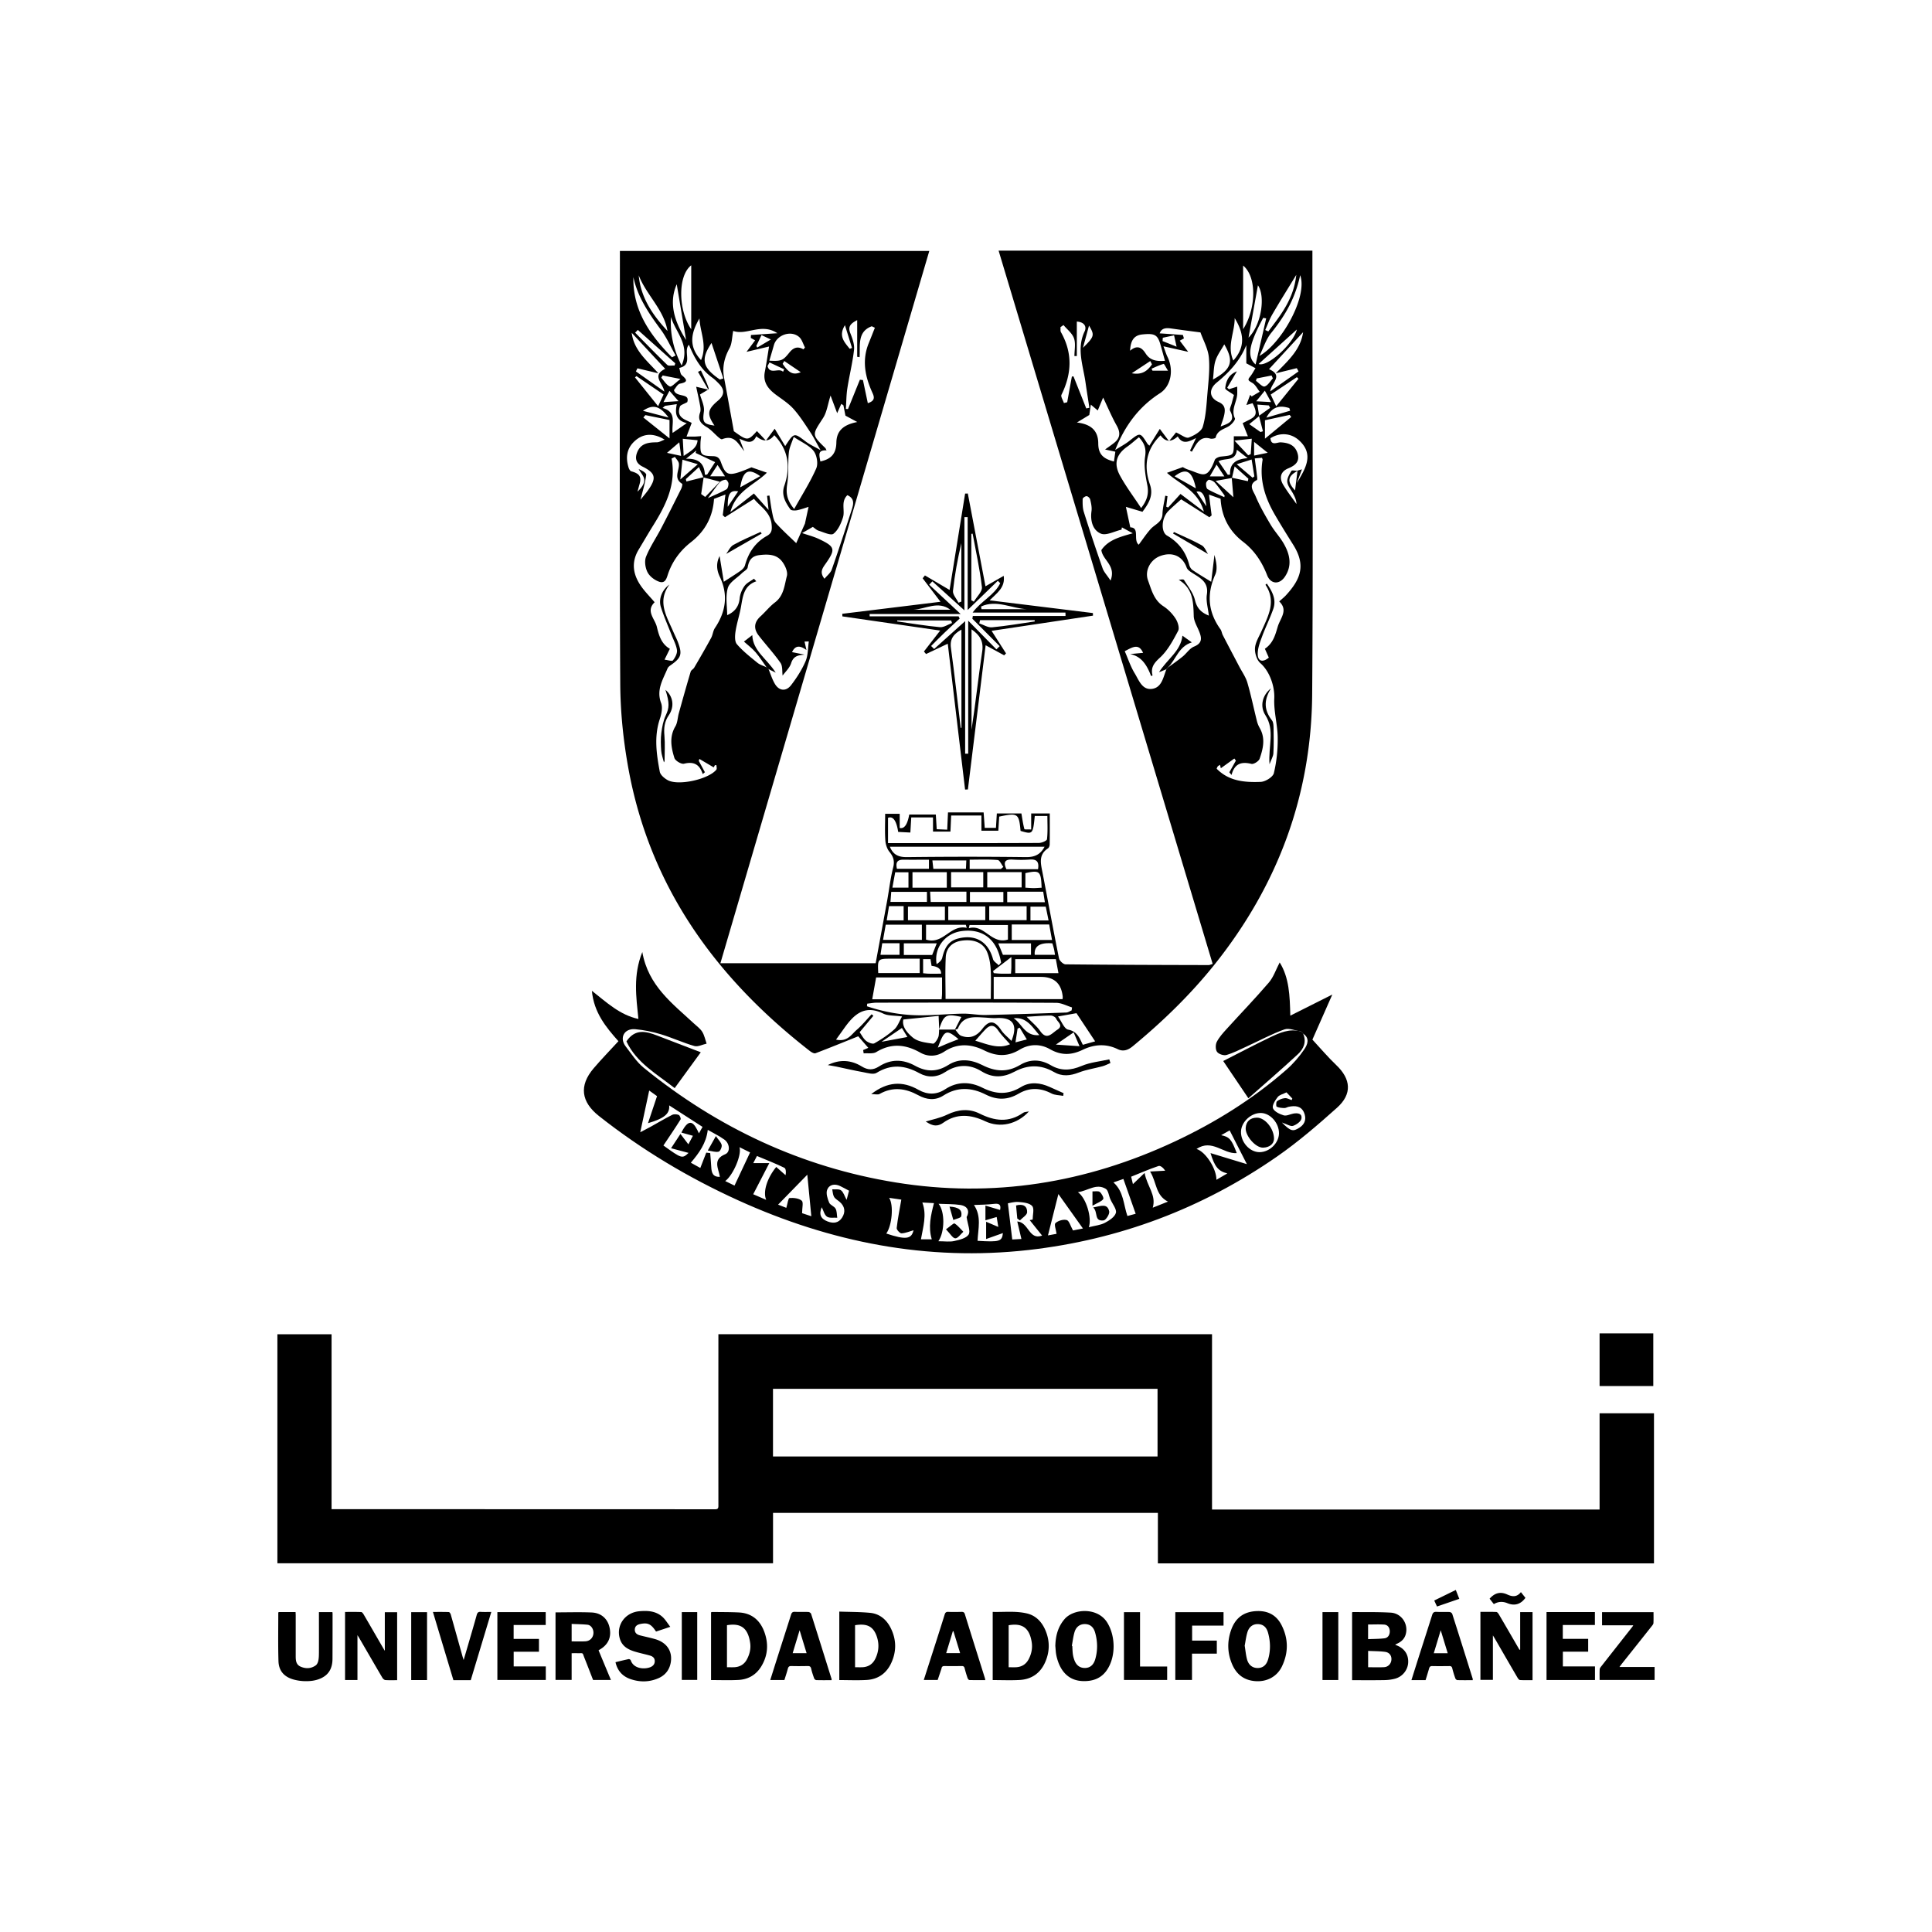 <?xml version="1.0" encoding="UTF-8"?> <svg xmlns="http://www.w3.org/2000/svg" id="Capa_1" data-name="Capa 1" viewBox="0 0 500 500"><defs><style>.cls-1{stroke-width:0}</style></defs><path d="M85.82 390.58h1.3c32.64 0 65.27 0 97.91.02.8 0 .9-.29.89-.97-.01-14.41-.01-28.81 0-43.22v-1.12h127.75v45.38h100.3v-24.91h14.08v38.84H299.66v-13.06h-99.6v13.04H71.79V345.3h14.02v45.29Zm114.23-13.64h99.52v-17.51h-99.52v17.51ZM361.07 425.63c.18.09.26.15.36.18 2.02.78 3.09 2.35 3.01 4.4-.07 1.94-1.45 3.72-3.43 4.24-.9.24-1.86.35-2.8.36-2.75.05-5.5.02-8.29.02V417.3c.06-.04.11-.1.15-.1 3.28.03 6.57-.04 9.84.15 2.85.16 4.68 3.02 3.86 5.71-.29.96-.92 1.63-1.78 2.11-.28.15-.57.28-.94.47Zm-7 1.62v4.23c1.42 0 2.78.06 4.14-.02 1.09-.06 1.84-.93 1.89-1.98.05-1-.52-1.83-1.63-1.98-1.42-.19-2.87-.17-4.39-.25Zm-.01-3.04c1.46-.07 2.87-.05 4.26-.22.92-.12 1.4-.95 1.35-1.91-.04-.88-.55-1.58-1.46-1.64-1.37-.09-2.75-.02-4.15-.02v3.79ZM413.97 358.7v-13.62h13.9v13.62h-13.9ZM143.78 417.28c3.17 0 6.26-.1 9.34.03 2.49.1 4.16 1.65 4.64 3.93.53 2.51-.36 4.43-2.63 5.72-.05.03-.09.06-.22.14 1.05 2.53 2.11 5.07 3.2 7.68h-4.62c-.72-1.85-1.45-3.75-2.21-5.65-.63-1.57-.19-1.24-1.85-1.28-.47-.01-.94 0-1.49 0v6.91h-4.17v-17.48Zm4.16 7.51c1.24 0 2.41.05 3.57-.02 1.2-.07 2.02-.97 2.07-2.12.05-1.05-.61-2.07-1.54-2.17-1.34-.14-2.7-.14-4.1-.21v4.5ZM102.79 434.83c-1.05 0-2.05.04-3.05-.03-.27-.02-.61-.32-.77-.58-2-3.4-3.97-6.81-5.95-10.22-.14-.23-.28-.46-.51-.82v11.61H89.3v-17.62c1.43 0 2.81-.03 4.19.03.23.01.49.39.65.66 1.64 2.8 3.26 5.62 4.89 8.43.15.25.3.51.56.94v-9.99h3.19v17.59ZM393.42 426.94v-9.73h3.2v17.61c-1.1 0-2.18.04-3.25-.03-.23-.01-.5-.37-.65-.63-1.95-3.33-3.88-6.68-5.81-10.02-.15-.26-.31-.51-.55-.9v11.51h-3.23v-17.6c1.41 0 2.77-.03 4.12.03.21 0 .48.32.62.56 1.8 3.06 3.58 6.14 5.36 9.21.07 0 .13-.01.2-.02ZM217.21 434.79v-17.71c2.7.1 5.34.07 7.96.32 2.51.24 4.29 1.78 5.38 4 1.5 3.05 1.48 6.18-.01 9.22-1.25 2.53-3.39 3.98-6.21 4.15-2.35.14-4.72.03-7.12.03Zm4.08-3.31c.68 0 1.26.02 1.85 0 1.59-.06 2.74-.82 3.42-2.25.84-1.75 1-3.58.44-5.43-.91-2.98-2.67-3.69-5.71-3.2v10.88ZM256.91 434.81v-17.65c2.98.08 5.93-.29 8.83.39 2.31.54 3.82 2.13 4.75 4.22 1.24 2.8 1.23 5.67-.03 8.47-1.27 2.84-3.55 4.38-6.64 4.54-2.27.12-4.56.02-6.91.02Zm4.13-3.33c.71 0 1.32.03 1.93 0 1.47-.09 2.57-.77 3.26-2.1.72-1.38 1.01-2.84.78-4.35-.6-3.91-2.61-5-5.97-4.42v10.88ZM184.02 434.79v-17.51c.1-.04.17-.1.24-.1 2.31.03 4.62.01 6.93.12 3.28.15 5.45 1.95 6.58 4.93 1.18 3.13.99 6.23-.8 9.11-1.34 2.16-3.38 3.3-5.88 3.43-2.33.12-4.66.03-7.07.03Zm4.12-3.31c.65 0 1.26.02 1.86 0 1.47-.07 2.6-.72 3.3-2.04.71-1.33 1.06-2.77.84-4.26-.6-4.08-2.6-5.14-6-4.58v10.88ZM325.56 416.94c2.76-.03 4.83 1.16 6.09 3.61 1.81 3.54 1.83 7.15.11 10.73-1.28 2.65-3.91 4.01-6.84 3.8-2.96-.21-4.92-1.74-6.05-4.38-1.24-2.9-1.31-5.88-.26-8.85 1.16-3.29 3.47-4.87 6.95-4.91Zm-3.43 8.99c.2 1.23.3 2.4.6 3.51.41 1.49 1.43 2.24 2.75 2.24 1.33 0 2.27-.73 2.71-2.26.67-2.29.61-4.6-.03-6.89-.41-1.46-1.28-2.16-2.57-2.21-1.28-.05-2.31.64-2.76 2.09-.35 1.15-.49 2.37-.71 3.52ZM273.12 425.89c.07-2.55.68-4.87 2.38-6.86 2.37-2.76 8.53-3.1 11.01.83 2.26 3.58 2.3 9.11-.17 12.53-1.52 2.1-3.73 2.78-6.23 2.67-4.01-.19-5.96-3.12-6.72-6.61-.18-.83-.19-1.7-.28-2.56Zm4.26.06.13.03c.04.69.05 1.39.14 2.07.06.49.19.98.35 1.45.5 1.47 1.46 2.19 2.8 2.17 1.28-.02 2.2-.75 2.64-2.24.68-2.32.63-4.66-.04-6.97-.42-1.44-1.33-2.13-2.62-2.15-1.25-.02-2.28.68-2.69 2.07-.34 1.15-.48 2.37-.7 3.56ZM411.02 424.15v3.3h-6.55v3.82h8.31v3.52h-12.54V417.2h12.52v3.35h-8.31v3.59h6.57ZM128.72 417.21h12.51v3.34h-8.3v3.6h6.55v3.31h-6.54v3.8h8.31v3.51h-12.53V417.2ZM159.29 430.17c1.16-.28 2.28-.56 3.42-.8.15-.03.48.16.53.32.73 2.19 3.47 2.38 5.02 1.79.72-.28 1.21-.79 1.19-1.63-.02-.8-.55-1.19-1.23-1.39-1.28-.36-2.59-.63-3.86-1.01-1.79-.53-3.35-1.37-3.94-3.34-1.03-3.43 1.29-6.77 5-7.12 2.14-.2 4.28-.09 5.99 1.43.76.67 1.29 1.6 2.06 2.6-1.43.48-2.57.86-3.69 1.23-1.27-1.96-2.14-2.37-4.07-1.96-.78.16-1.37.53-1.42 1.39-.05.86.5 1.32 1.26 1.53 1.31.34 2.65.61 3.95.98 2.97.84 4.52 3.01 4.12 5.87-.28 1.98-1.38 3.46-3.22 4.26-2.33 1.02-4.76 1.06-7.16.25-2.06-.69-3.43-2.11-3.95-4.39ZM72.13 417.2h4.36c.02.33.04.62.04.91v10.5c0 1.12.08 2.21 1.3 2.73 1.34.57 2.68.51 3.88-.34.36-.25.59-.81.68-1.26.14-.67.14-1.38.15-2.07.01-3.17 0-6.34 0-9.5v-.95h3.49c.02.17.04.3.04.43 0 3.89 0 7.78-.02 11.67-.01 2.22-.81 4.01-2.94 5-1.45.68-2.99.82-4.56.75a12 12 0 0 1-2.46-.38c-2.51-.67-3.93-2.21-4.02-4.77-.13-4.16-.05-8.33-.05-12.5 0-.05.04-.1.09-.22ZM428.21 431.4v3.37h-14.23c0-.93-.03-1.85.02-2.76.02-.27.23-.55.42-.78 2.67-3.41 5.36-6.82 8.03-10.22.07-.08.11-.18.25-.39h-8.09v-3.39h13.32c0 .96.03 1.89-.02 2.83-.02.27-.25.54-.43.77-2.59 3.27-5.18 6.53-7.78 9.79-.16.21-.32.42-.58.79h9.08ZM239.07 434.78c1.08-3.36 2.13-6.62 3.18-9.89.75-2.35 1.5-4.7 2.23-7.05.15-.49.36-.71.92-.69 1.14.05 2.28.03 3.42 0 .48-.01.73.1.89.61 1.71 5.53 3.46 11.05 5.19 16.57.04.13.05.27.09.48-1.4 0-2.76.02-4.11-.02-.17 0-.41-.31-.48-.53-.29-.84-.54-1.69-.76-2.54-.11-.43-.34-.56-.77-.55-1.47.02-2.95.03-4.42 0-.43 0-.69.12-.77.55-.01.05-.03.11-.04.16-.32.96-.64 1.93-.97 2.89h-3.6Zm7.69-12.62c-.06 0-.11 0-.17.01-.56 1.86-1.13 3.72-1.72 5.66h3.61c-.59-1.94-1.16-3.81-1.73-5.67ZM381.14 434.83c-1.36 0-2.66.02-3.97-.02-.19 0-.46-.25-.53-.45-.31-.86-.58-1.74-.8-2.62-.11-.44-.33-.57-.76-.56-1.47.02-2.95.03-4.42 0-.5-.01-.69.2-.81.62-.29 1.01-.6 2.01-.91 3.01h-3.66c.53-1.69 1.05-3.34 1.57-4.98 1.26-3.96 2.54-7.91 3.79-11.87.19-.6.45-.84 1.1-.81 1.14.06 2.28-.01 3.42.04.24.01.61.27.68.49 1.79 5.59 3.55 11.2 5.3 16.8.02.07 0 .16 0 .35Zm-6.47-6.98c-.6-1.95-1.17-3.83-1.81-5.94-.64 2.12-1.21 4.01-1.8 5.94h3.61ZM215.18 434.83c-1.3 0-2.61.02-3.92-.02-.19 0-.48-.24-.55-.43-.3-.83-.59-1.68-.78-2.54-.13-.56-.41-.68-.93-.67-1.39.03-2.78.04-4.17 0-.54-.02-.79.15-.93.67-.26.99-.59 1.96-.9 2.95h-3.66c.75-2.37 1.48-4.69 2.22-7.01 1.05-3.3 2.12-6.59 3.16-9.9.17-.53.39-.76.98-.74 1.17.05 2.34-.01 3.51.04.25.01.63.26.7.47 1.8 5.65 3.56 11.31 5.33 16.96 0 .02-.01.05-.05.21Zm-10.05-6.99h3.62c-.6-1.95-1.17-3.82-1.81-5.94-.64 2.12-1.21 3.99-1.8 5.94ZM316.65 417.23v3.47h-8.13v3.89h6.39v3.37h-6.42v6.81h-4.32v-17.54h12.47ZM121.82 434.82h-4.48c-1.75-5.83-3.51-11.67-5.3-17.65 1.46 0 2.79-.02 4.11.03.18 0 .43.37.5.61 1.02 3.6 2.02 7.2 3.03 10.8.07.25.16.5.31 1 .44-1.49.81-2.75 1.18-4.01.74-2.55 1.5-5.1 2.21-7.67.16-.57.4-.83 1.03-.78.86.06 1.72.02 2.74.02l-5.32 17.65ZM302.06 431.29v3.48h-11.18v-17.54h4.16v14.06h7.01ZM110.52 434.8h-4.1v-17.57h4.1v17.57ZM346.35 434.79h-4.09v-17.57h4.09v17.57ZM176.45 417.21h3.99v17.55h-3.99v-17.55ZM386.61 415.15c-.37-.47-.74-.94-1.1-1.41 1.33-1.5 2.79-1.9 4.58-1.08 1.35.62 2.5.68 3.52-.62.43.54.8 1.01 1.17 1.48-1.21 1.68-2.82 2.15-4.68 1.38q-1.84-.75-3.49.24ZM377.66 413.78c-1.97.68-3.83 1.32-5.77 1.98-.24-.52-.45-.98-.71-1.55 1.86-.91 3.67-1.79 5.58-2.73.3.76.59 1.49.9 2.29ZM258.42 64.87h81.23v3.03c0 37.24.21 74.47-.06 111.71-.19 26.14-8.86 49.44-25.18 69.9-6.3 7.89-13.5 14.86-21.28 21.28-1.26 1.03-2.49 1.4-3.87.73-3.08-1.49-6.14-1.24-9.06.17-2.93 1.41-5.57 1.49-8.47-.16-2.51-1.43-5.31-1.39-7.87.14-3.06 1.84-5.98 1.75-9.15.17-3.4-1.69-6.93-1.92-10.3.3-2.03 1.33-4.23 1.41-6.27.26-3.8-2.14-7.47-2.49-11.34-.14-.85.52-2.17.26-3.28.35-.05-.28-.09-.57-.14-.85.51-.22 1.01-.44 1.34-.58-.94-1.08-1.93-2.21-2.61-2.99-3.72 1.49-7.37 2.99-11.07 4.39-.35.13-1.01-.25-1.41-.55-24.32-18.91-41.47-42.47-47.03-73.31-1.29-7.14-2.04-14.48-2.08-21.73-.21-36.45-.09-72.9-.09-109.35v-2.69h80.07c-18.01 61.42-35.99 122.71-54.06 184.33h40.18c.98-5.33 1.99-10.77 2.98-16.21.52-2.85.83-5.76 1.55-8.56.42-1.66.08-2.78-.95-4.04-.63-.77-1-1.92-1.07-2.93-.16-2.25-.05-4.52-.05-6.93h3.76v3.66q1.78.44 2.47-3.47h6.88c.08 1.27.15 2.42.23 3.8.82.04 1.65.07 2.72.12.07-1.5.13-2.87.2-4.47h9.22c.1 1.31.19 2.6.29 4h2.9c.08-1.31.15-2.45.23-3.73h6.36c.24 1.4.42 2.74.77 4.04.04.16 1 .07 1.76.11v-4.15h4.81c0 2.72.02 5.36-.02 8.01 0 .35-.18.85-.45 1.03-2.53 1.67-1.85 3.98-1.4 6.31 1.43 7.38 2.77 14.78 4.26 22.15.13.63 1.11 1.55 1.7 1.55 12.35.13 24.69.16 37.04.19.22 0 .44-.12 1.03-.29-18.44-61.46-36.88-122.89-55.4-184.6Zm67.46 42.8c-.83.68-1.66 1.36-2.57 2.1l2.91 2.04c.21-.07.42-.13.63-.2-.34-1.33-.69-2.66-1.03-3.99.96-.68 1.91-1.37 2.87-2.05-.1-.21-.2-.43-.3-.64-.93-.07-1.86-.14-2.98-.22.18 1.18.33 2.07.47 2.96Zm-143.83 15.88c-.38-.87-.76-1.75-1.16-2.68-1.24 1.14-2.31 2.13-3.39 3.12.05.21.09.41.14.62 1.49-.37 2.98-.75 4.47-1.12-.22 1.46-.43 2.91-.65 4.37.35.25.69.5 1.04.75 1.17-1.22 2.35-2.43 3.8-3.94-2.02-.54-3.13-.83-4.25-1.11Zm136.78.15c-1.2.22-2.41.43-4.24.76 1.59 1.46 2.87 2.63 4.61 4.23l-.43-5.06 4.18.9c.04-.21.08-.43.13-.64-1.12-1-2.25-2.01-3.56-3.19-.28 1.22-.48 2.11-.69 3Zm16.95-1.89c.39-.12.77-.24 1.16-.35-.47 1.27-.9 2.41-1.32 3.55 2.12-3.58 4.67-7.41.5-11.11-2.14-1.9-5-1.97-7.33-.49.17 2.08 1.74 1.02 2.67 1.07 2.08.11 3.72.74 4.35 2.87.63 2.13-.63 3.12-2.41 3.86-2.02.84-2.38 2.45-1.32 4.23 1.03 1.73 2.28 3.33 3.44 4.99-.02-.99-.41-1.79-.82-2.58-.54-1.04-1.42-2.03-1.55-3.11-.11-.92.54-1.99 1.07-2.87.15-.24 1.06-.02 1.62-.01-2.7 1.4-2.75 2.85-.68 5.06.17-1.41.4-3.26.63-5.11ZM247.1 266.52l1.7-3.34c-4.01-.86-4.53-.56-5.78 3.27h4.16c.53.56.95 1.39 1.59 1.62 2.23.8 3.97.15 5.48-1.83 1.81-2.36 3.24-2.09 4.86.36.65.99 1.65 1.75 2.65 2.78 1.98-4.81-.31-6.11-3.92-5.9-1.01.06-2.03-.09-3.05-.14-2.72-.14-5.53-.52-6.86 2.8-.08.21-.54.26-.83.39Zm-48.21-93.37c.54 1.28.94 2.64 1.64 3.82 1.09 1.85 2.88 2.06 4.21.34 1.46-1.9 2.79-3.98 3.74-6.18.66-1.54.59-3.4.84-5.12-.37 0-.74.02-1.11.03.15.65.3 1.29.5 2.18-1.58-1.13-2.84-1.34-3.73.55 1.18.24 2.21.44 3.25.65-1.67.15-2.88.32-3.49 2.23-.4 1.23-1.5 2.23-2.2 3.19-.15-1.05.04-2.44-.55-3.29-1.72-2.46-3.79-4.68-5.63-7.06-1.36-1.75-1.24-3.44.47-4.99 1.28-1.16 2.36-2.56 3.73-3.59 2.31-1.74 2.45-4.45 3.08-6.82.3-1.11-.47-2.81-1.28-3.83-1.44-1.83-3.6-1.87-5.83-1.6-2.04.25-2.72 1.38-3.04 3.21-.1.56-.99.98-1.49 1.48-1.28 1.26-3.23 2.34-3.65 3.85-.63 2.21-.16 4.73-.16 7 1.63-.7 3-1.94 3.23-4.31.11-1.12.6-2.32 1.26-3.24.57-.8 1.61-1.27 2.45-1.88.2.22.4.45.6.67-3.16 1.09-3.47 3.76-3.93 6.43-.37 2.19-1.1 4.32-1.44 6.51-.17 1.09-.26 2.63.34 3.33 1.54 1.8 3.46 3.3 5.31 4.81.68.55 1.6.8 2.41 1.19.17.14.33.29.5.43Zm103.4-.41c1.27-.93 2.56-1.83 3.78-2.82 1.02-.83 1.8-2.11 2.94-2.58 2.21-.9 2.01-2.25 1.32-3.95-.52-1.3-1.35-2.61-1.39-3.93-.11-3.63-.16-7.16-3.87-9.39.58-.1 1.22-.19 1.36.03 1.03 1.68 2.38 3.33 2.82 5.18.52 2.19 1.68 3.27 3.6 4.04-.21-1.93-.78-3.77-.51-5.48.48-3.16-1.63-4.2-3.67-5.5-.6-.38-1.35-.85-1.56-1.44-1.05-2.99-3.73-4.2-6.91-2.98-2.51.97-4.01 3.79-3.09 6.29.9 2.46 1.51 5.09 4 6.7 1.22.79 2.33 1.95 3.12 3.17.57.88 1.07 2.42.67 3.18-1.31 2.47-2.7 5.09-4.71 6.94-1.57 1.44-2.43 2.57-1.91 4.6 0 .02-.25.1-.38.16-1.35-3.6-2.96-5.17-5.43-5.69 1.11-.1 2.22-.21 3.36-.31-1.13-2.57-2.77-1.45-4.75-.43.86 1.95 1.51 3.98 2.59 5.74 1.05 1.72 1.89 4.3 4.39 4.02 2.65-.3 2.98-3.06 3.82-5.11l.41-.44Zm-127.62-54.5c-.29.15-.58.29-.87.44 1.26 6.56-1.44 12-4.73 17.27-1.29 2.06-2.5 4.17-3.76 6.25-2 3.29-1.51 6.47.58 9.47 1.01 1.45 2.28 2.72 3.53 4.19-2.37 2.3.06 4.25.57 6.36.53 2.2 1.15 4.41 3.37 5.69-.4.81-.8 1.64-1.38 2.81.88.1 1.95.48 2.17.19.58-.73 1.16-1.81 1.05-2.66-.18-1.35-.91-2.64-1.41-3.95-.93-2.4-1.99-4.77-2.76-7.22-.65-2.05.31-4.44 2.21-5.79-3.23 4.39-.71 8.21.97 12.11.4.93.88 1.84 1.24 2.79 1.18 3.15.86 4.07-1.95 6.01-.3.21-.62.49-.75.81-1.17 2.84-2.95 5.5-1.66 8.92.45 1.18.11 2.83-.32 4.12-1.54 4.58-.87 9.13-.02 13.66.16.86 1.25 1.77 2.13 2.23 2.84 1.46 10.53-.29 12.51-2.75.19-.24.03-.78.03-1.17h-.4c-.18.33-.36.67-.31.58-1.33-.79-2.52-1.49-3.71-2.19-.05.17-.1.33-.16.5l1.59 2.94c-.19.16-.37.32-.56.48-.82-2.55-2.36-3.3-4.85-2.68-.69.17-2.25-.76-2.48-1.48-.84-2.69-1.37-5.46.25-8.19.57-.96.57-2.24.88-3.36 1-3.61 2.01-7.21 3.08-10.8.12-.4.69-.65.92-1.05 1.49-2.55 2.97-5.1 4.38-7.69.43-.8.48-1.82.98-2.56 2.84-4.23 3.48-8.63 1.24-13.3-.91-1.9-.87-3.71-.03-5.31.33 2.06.7 4.29 1.08 6.65 1.84-1.2 3.18-2.01 4.44-2.92.45-.33.91-.84 1.05-1.36.91-3.29 2.67-5.93 5.69-7.6 1.27-.7 1.32-1.62 1.2-2.93-.31-3.27-3.03-4.69-4.56-6.65-2.6 1.64-5.05 3.19-7.51 4.75l-.58-.52c.23-1.73.45-3.45.7-5.35-1.13.43-2.05.78-2.96 1.13-.3 4.68-2.34 8.37-5.91 11.16-2.74 2.14-4.72 4.75-5.9 8.01-.41 1.12-.66 2.84-2.35 2.28-1.18-.39-2.48-1.37-3.04-2.45-.59-1.14-.85-2.89-.39-4.03 1.03-2.57 2.64-4.91 3.93-7.39 1.76-3.37 3.46-6.78 5.16-10.18.2-.4.39-1.22.24-1.31-2.35-1.46-.65-3.47-.83-5.22-.06-.61-.68-1.17-1.04-1.75Zm145.17 78.6-.39-.54-3.5 2.52-.21-.89c-.23.16-.45.25-.59.42-.14.17-.2.4-.28.59 3.19 3.26 7.3 3.57 11.4 3.41 1.21-.05 3.15-1.25 3.4-2.25.72-2.98 1.04-6.13 1-9.21-.04-3.39-1.05-6.79-.89-10.15.14-3.12-1.19-7.02-3.61-9.13-.92-.8-1.46-2.58-1.38-3.86.09-1.48 1.01-2.92 1.65-4.35 1.74-3.91 3.95-7.76 1.06-12.06 0 0 .11-.1.35-.31 1.39 2.02 2.55 4.09 1.66 6.6-.86 2.43-2.02 4.75-2.91 7.17-.53 1.44-1.12 2.98-1.1 4.47.02 1.9 1.29 2.24 2.87.92-.36-.8-.72-1.62-1.02-2.29 2.16-1.47 2.7-3.6 3.33-5.73.65-2.19 2.79-4.22.38-6.52.71-.64 1.27-1.08 1.74-1.59 3.97-4.32 5.13-7.9 1.88-13.08-1.63-2.59-3.24-5.19-4.78-7.83-2.53-4.37-4.01-9-3.14-14.15.02-.13-.08-.29-.16-.53l-1.87.16c.18 1.41.37 2.72.52 4.03.06.54.23 1.47.03 1.57-2.39 1.2-.87 2.91-.36 4.12 1.08 2.58 2.49 5.03 3.92 7.44 1.04 1.75 2.48 3.26 3.47 5.03 1.53 2.72 2.13 5.6.21 8.44-1.42 2.1-3.68 1.94-4.59-.4-1.34-3.44-3.26-6.38-6.22-8.65-3.61-2.78-5.57-6.49-5.82-11.13-.99-.36-1.96-.7-3.01-1.08l.69 5.38-.59.48c-2.47-1.57-4.93-3.14-7.3-4.64-1.03.94-2.22 1.94-3.31 3.03-1.79 1.79-1.99 5.41-.32 6.37 2.99 1.73 4.86 4.23 5.72 7.55.12.48.42 1.04.82 1.32 1.4.97 2.88 1.84 4.87 3.08l.84-6.96c.46 1.73.85 3.64.21 5.08-2.26 5.07-1.87 9.7 1.35 14.17.3.42.35 1.02.59 1.49 1.42 2.75 2.87 5.49 4.31 8.23.71 1.35 1.64 2.65 2.06 4.09.96 3.3 1.65 6.68 2.49 10.02.15.6.41 1.19.71 1.73 1.53 2.66.87 5.35-.03 7.94-.22.64-1.52 1.47-2.12 1.33-2.51-.61-4.35-.17-5.15 2.87l-.57-.69c.57-1.01 1.13-2.02 1.7-3.03Zm-127.25-80.1c-1.61-1.95-2.52-4.32-5.71-3.07-.22.09-.68-.28-.96-.52-1.01-.87-1.89-1.94-3.02-2.61-1.54-.93-2.41-1.9-1.71-3.8.21-.57.08-1.32-.04-1.96-.27-1.5-.62-2.98-.98-4.69 1.13.27 1.81.43 3.14.75-1.1-1.89-1.88-3.25-2.67-4.61.25-.12.51-.23.76-.35.71 1.55 1.53 3.07 2.02 4.68.08.25-1.38.96-2.26 1.54.33 1.29 1.2 2.91 1.01 4.39-.36 2.73-.22 3.25 2.74 3.65-2.01-2.97-1.85-4.13.9-6.45 1.7-1.43 1.79-2.79.27-4.37-.55-.56-1.11-1.13-1.74-1.58-2.98-2.14-4.66-5.17-6.05-8.52-1.6 1.76 1.24 5.2-2.51 6 .25.75.27 1.53.67 1.88 1.29 1.12 1.77 1.76-.47 2.19-.65.12-1.13 1.16-1.56 1.65.49 2.04 4.23.65 3.44 3.13-.9.53-1.75.72-1.9 1.16-1.04 2.93 1.53 3.38 3.05 4.22-.43 1.14-.82 2.16-1.34 3.54 1.08 0 1.61.01 2.13 0 .52-.02 1.03-.07 1.66-.11-.07.66-.15 1.12-.17 1.58-.11 3.24.07 3.53 3.26 3.6 1.33.03 1.71.68 2.08 1.7 1.1 3.03 1.86 3.4 4.89 2.36 1.18-.4 2.31-.91 2.96-1.17 1.59.55 2.81.97 3.99 1.38-3.11 3.13-7.96 4.62-9.44 10.18 2.29-1.8 4.19-3.3 6.08-4.79 1.11 1.25 2.23 2.5 3.8 4.26-.18-1.69-.29-2.67-.39-3.65l.61-.08c.24 1.52.43 3.05.74 4.55.19.89.35 1.93.92 2.56 1.69 1.87 3.57 3.56 5.27 5.21.57-1.28 1.34-2.99 2.26-5.06.23-1.06.56-2.61.94-4.33-.82.25-1.87.65-2.96.87-.57.11-1.52.1-1.76-.24-1.28-1.8-2.38-3.7-1.56-6.09 1.67-4.86 1.07-9.31-2.6-13.09q-1.98 2.56-4.65.26c-1.07 2.36-2.77 1.29-4.37.65.44 1.14.84 2.17 1.24 3.19Zm107.78-4.09c-3.79 3.65-4.41 8-2.76 12.76.99 2.86-.4 4.96-1.94 7.04-1.59-.47-3.05-.91-4.29-1.28.38 1.78.73 3.41 1.14 5.31 2.55.04.66 3.29 2.18 4.49 1.06-1.41 1.99-2.85 3.13-4.1 1.11-1.21 2.96-1.72 3.02-3.86.05-1.58.47-3.15.72-4.72l.58.12c-.11.91-.22 1.82-.32 2.73.16.07.32.13.49.2 1.08-1.19 2.16-2.37 3.19-3.51 1.93 1.46 3.83 2.89 6.05 4.58-1.52-5.51-6.3-7.11-9.55-10.04 1.38-.5 2.62-.95 4.09-1.48.25.12.79.45 1.37.64 3.67 1.17 4.91 2.89 6.91-2.49.16-.44 1.02-.82 1.6-.88 3.32-.33 3.32-.29 3.33-3.6v-1.66h3.64c-.54-1.36-.95-2.39-1.35-3.39 2.93-1.55 4.4-1.65 2.56-5.16-.46.13-.92.27-1.6.47.4-1.07.7-1.86.99-2.65l.38.44c.69-.41 1.39-.82 2.08-1.23-.63-.79-1.11-1.83-1.93-2.3-1.07-.63-1.26-.75-.52-1.65.52-.64.89-1.39 1.36-2.14-1-.54-1.61-.86-2.37-1.26v-4.72c-1.64 4.05-4.4 7.03-7.66 9.7-2.14 1.76-1.95 3.94.49 5.03 1.55.69 1.71 1.68 1.53 2.9-.16 1.15-.65 2.26-1.01 3.43 1.87-.73 3.96-1.21 2.47-4.05-.24-.46.24-1.31.41-1.98.22-.86.46-1.72.57-2.11-1.03-.78-2.31-1.36-2.26-1.78.2-1.8.87-3.51 3.02-4.35-.93 1.57-1.71 2.91-2.5 4.24l.45.39c.67-.21 1.34-.42 2.13-.67 0 .78.04 1.41 0 2.02-.15 2.05-1.65 3.95-.59 6.2.17.35-.77 1.47-1.41 1.91-1.31.89-3.13 1.1-3.58 3.06-.05.2-.97.38-1.39.26-1.89-.56-2.98.4-3.87 1.84-.31.51-.6 1.04-.9 1.56-.16-.09-.32-.19-.48-.28.49-1.03.99-2.05 1.57-3.27-1.82.94-3.49 1.8-4.74-.42q-2.57 2.35-4.44-.27ZM199.03 89.68c-1.66.39-3.42.81-5.83 1.38.97-1.3 1.6-2.14 2.22-2.98-.37-.21-.74-.41-1.11-.62.01-.25.03-.51.04-.76 2.05-.14 4.1-.28 6.83-.46-4.13-2.78-7.95.66-11.43-.6-.32 1.6-.28 3.26-.97 4.51-1.35 2.46-1.9 4.93-1.38 7.67.82 4.4 1.61 8.8 2.52 13.78 3.48 2.52 3.64 2.54 5.97-.04.77.81 1.54 1.62 2.33 2.47.8-1.09 1.42-1.93 2.27-3.08 1.02 1.7 1.83 3.03 2.72 4.5 2.3-3.54 2.27-3.5 5.34-1.16 1.03.78 2.24 1.31 3.82 2.22-1.12-1.97-1.8-3.37-2.66-4.65-1.37-2.06-2.7-4.18-4.34-6.02-1.29-1.44-3-2.52-4.57-3.69-2.01-1.5-3.4-3.23-2.86-5.95.41-2.07.7-4.17 1.09-6.51Zm108.47 1.37c-2.5-.56-4.24-.95-6.4-1.43.48 1.27.7 2.03 1.04 2.72 1.63 3.29 1.02 7.52-1.95 9.43-5.46 3.51-9.06 8.38-11.58 14.69 1.37-.87 2.6-1.51 3.66-2.35 2.82-2.22 2.8-2.26 4.68.73.08.13.22.22.51.5.85-1.37 1.68-2.71 2.7-4.34.87 1.16 1.53 2.04 2.38 3.17.82-1.02 1.51-1.87 1.82-2.26 1.33.58 2.54 1.6 3.28 1.33 1.4-.52 3.26-1.56 3.63-2.77.83-2.78.97-5.79 1.22-8.72.26-3.09.65-6.22.36-9.27-.22-2.26-1.45-4.41-2.17-6.45-2.37-.31-4.99-.64-7.6-1.02-1.33-.19-2.47-.11-2.96 1.26 2.02.14 4.02.28 6.01.42.09.3.18.6.27.89-.37.2-.74.41-1.08.59.63.83 1.24 1.64 2.19 2.89Zm-66.05 120.5h-5.62c-.08 1.36-.15 2.57-.23 3.91-1.24-.06-2.22-.11-3.15-.16q-.68-4.4-2.63-3.65v6.55h3.15c11.95 0 23.9.02 35.85-.04.75 0 2.1-.56 2.14-.97.23-1.98.1-4.01.1-6.02h-3.26c-.49 4.77-.51 4.79-3.68 3.87-.41-4.53-.69-4.73-5.53-3.7-.07 1.17-.15 2.39-.22 3.65h-4.38v-3.94h-7.83c-.07 1.49-.12 2.8-.19 4.16h-4.51v-3.65Zm3.26 46.99h11.71c0-2.72.11-5.22-.04-7.71-.09-1.53-.36-3.15-.96-4.54-1.04-2.38-3.53-3.31-6.63-2.83-2.3.35-3.91 1.83-4.03 4.24-.18 3.59-.05 7.19-.05 10.84Zm-20.28 1.21-.06.67c4.65 1.57 9.45 2.39 14.38 2.34 3.49-.04 6.97-.37 10.45-.43 1.95-.03 3.91.39 5.86.35 6.97-.15 13.94-.39 20.9-.64.47-.02.92-.36 1.38-.55.03-.26.07-.51.1-.77-1.38-.42-2.75-1.19-4.14-1.19-15.47-.09-30.94-.06-46.41-.04-.82 0-1.65.17-2.47.26Zm45.91-40.62h-40.05c.9 2.18 2.35 2.72 4.51 2.69 10.22-.12 20.44-.13 30.66 0 2.22.03 3.75-.58 4.88-2.69Zm-13.17 39.45h17.82c.02-.33.06-.49.04-.64q-.53-5.12-5.61-5.12h-12.25v5.76Zm-13.36-5.62h-17.07c-.34 1.93-.67 3.74-1.01 5.65h17.96c.05-.59.11-1.05.11-1.5.01-1.32 0-2.64 0-4.15Zm50.94-139.8c-1.13.91-2 1.72-2.96 2.39-2.85 1.98-3.65 4.37-1.95 7.51 1.56 2.87 3.56 5.5 5.48 8.42 1.56-1.98 2.04-3.74 1.6-5.95-.48-2.43-.93-5.02-.56-7.41.32-2.1-.2-3.43-1.61-4.96Zm-89.21 18.56c2.07-3.72 4.17-6.99 5.71-10.51.53-1.22.15-3.41-.68-4.49-1.12-1.45-3.09-2.25-5.16-3.65-.46 1.45-1.13 2.74-1.26 4.09-.27 2.66 0 5.4-.41 8.03-.35 2.23-.22 4.14 1.8 6.54Zm16.94 135.43c.54.75.96 1.65 1.65 2.21.56.45 1.69.92 2.16.65 1.82-1.03 3.6-2.21 5.15-3.6.88-.79 1.29-2.1 2.02-3.35-1.99-.28-3.63-.13-4.89-.75-4.85-2.38-7.6.28-10.11 3.82-.63.89-1.27 1.78-2.1 2.92 2.96.67 3.99-1.36 5.37-2.54 1.4-1.2 2.57-2.67 3.85-4.02.15.13.3.27.45.4-1.11 1.32-2.22 2.65-3.55 4.24Zm63.51-150.82c1.07-.77 1.72-1.21 2.33-1.7 1.62-1.28 1.69-2.69.68-4.49-1.29-2.29-2.31-4.74-3.51-7.25-.42 1.01-.9 2.15-1.39 3.34-.56-.47-1.05-.88-1.79-1.51-.19 1.3-.34 2.27-.4 2.68-1.31.8-2.26 1.37-3.21 1.95 3.5.4 5.52 1.98 5.53 5.41 0 2.91 1.43 4 4.06 4.68.12-.85.24-1.65.36-2.54-.76-.16-1.32-.28-2.66-.57Zm-73.68 3.1c2.83-.62 4.09-2.05 4.14-4.89.05-3.14 1.96-4.66 5.41-5.32-.98-.53-1.96-1.06-3.06-1.65-.14-.71-.33-1.69-.52-2.67l-.55-.37c-.32.71-.64 1.42-1.07 2.4-.71-1.88-1.16-3.08-1.71-4.56-.74 2.31-.96 4.3-1.94 5.81-2.78 4.32-3.07 4.24.58 7.77.1.1.14.26.32.61-2.49-.15-1.81 1.41-1.6 2.89Zm62.93-35.31-.79.55c.04.45-.07.98.14 1.33 3.03 5.37 2.79 10.73.12 16.16-.24.49.4 1.42.63 2.15l.85-.21c.4-2.22.8-4.44 1.21-6.65l.42-.04c1.1 2.76 2.2 5.53 3.3 8.29.27-.05.54-.11.81-.16-.33-2.19-.69-4.38-1-6.57-.62-4.39-2.37-8.72-.23-13.21.57-1.2-.02-2.4-2.02-2.54v8.93h-.62c0-1.54.37-3.21-.11-4.59-.45-1.3-1.78-2.3-2.72-3.44Zm-48.84.7c-.26-.13-.53-.26-.79-.38-3.77 1.39-2.96 4.92-3.15 7.99l-.62-.09v-9.49c-1.9.96-2.42 1.8-1.76 3.42.54 1.34 1.09 2.89.94 4.27-.37 3.35-1.21 6.64-1.73 9.98-.27 1.75-.26 3.54-.38 5.31.18.01.36.03.55.04 1.03-2.53 2.05-5.07 3.08-7.6l.79.09c.41 1.95.82 3.9 1.26 5.98 2.27-.72 1.51-1.95 1.03-3.05-1.8-4.07-2.54-8.19-.79-12.48.54-1.32 1.06-2.66 1.59-3.99Zm-16.06 51.55c-1.02.59-1.83 1.06-2.76 1.59 1.56.54 2.99.89 4.3 1.51 4.3 2.02 4.44 2.66 1.74 6.49-.76 1.08-1.58 2.17-.24 3.82.7-.86 1.57-1.51 1.87-2.36 1.8-5.13 3.49-10.29 5.16-15.46.45-1.4.88-2.9-1.11-3.81-1.77 1.71-.56 3.95-1.14 5.76-.49 1.55-1.26 3.3-2.46 4.23-.68.52-2.52-.39-3.81-.78-.57-.17-1.05-.67-1.54-1Zm80.01.12c-.04.2-.07.4-.11.59-1.81.4-3.96 1.61-5.34 1.02-2.11-.89-2.77-3.34-2.42-5.83.14-.97-.11-2.03-.34-3.01-.08-.36-.59-.83-.92-.85-.35-.02-1.02.45-1.03.72-.02 1.12-.03 2.3.3 3.35 1.54 4.89 3.16 9.75 4.86 14.59.34.97 1.14 1.78 2.06 3.18 1.5-3.91-2.04-5.24-2.38-7.89 1.81-2.66 4.86-3.42 8.14-4.35-1.13-.61-1.97-1.06-2.8-1.51Zm-56.56 127.36c-.45 1.86 1.09 3.56 2.47 4.69 1.31 1.08 3.41 1.31 5.21 1.56.41.06 1.37-1.33 1.47-2.12.21-1.66.01-3.36-.02-5.07-2.56.26-5.68.59-9.13.94Zm-68.01-134.54c.63-.79 1.39-1.65 2.04-2.58 2.13-3.05 1.8-4.32-1.54-5.98-1.63-.81-2.03-2.05-1.38-3.69.93-2.32 2.88-2.58 5.04-2.59.69 0 1.38-.45 2.07-.69-3.09-1.9-5.73-1.54-7.85.46-1.99 1.88-2.26 4.19-1.51 6.69.12.39.39.94.69 1.03 2.24.62 2.76 1.42 2.13 3.51-.17.59-.32 1.18-.49 1.77.95-.9 1.77-1.95 1.76-3-.01-.95-.93-1.89-1.45-2.83.83.32 2.02 1 1.95 1.5-.29 2.17-.95 4.28-1.47 6.4Zm8.13-36.84c.31-.16.63-.31.94-.47-1.26-2.23-2.31-4.62-3.82-6.67-3.09-4.19-6-8.42-7.11-13.59-.18 8.58 4.28 14.96 9.99 20.73Zm84.57 157.34.6-.69c-.98-5.94-4.68-8.89-10.22-8.15-4.2.56-7.21 4.26-6.46 8.55.66-.43 1.29-.98 1.45-1.64.57-2.32 1.4-4.27 4.03-4.97 4.52-1.2 7.89.77 9.11 5.31.17.62.97 1.07 1.48 1.59ZM336.49 71.2c-1.21 5.71-3.72 10.29-7.49 14.94-1.38 1.7-2.06 3.96-3.06 5.97 5.63-3.12 12.58-15.28 10.54-20.91Zm-74.65 168.05v4.01h10.42c-.26-1.44-.49-2.71-.73-4.01h-9.7Zm.9 8.98v3.63h11.19l-.68-3.63h-10.51Zm-34.21-4.99h10.05v-3.93h-9.35c-.24 1.34-.45 2.55-.7 3.93Zm9.49 4.87h-7.23c-3.67 0-3.68.01-3.5 3.72h10.73v-3.72Zm92.11-151.47c3.34-3.37 6.49-6.23 7.11-10.67-2.93 3.18-5.82 6.31-8.82 9.57 3.88 1.71.55 3.52.31 5.75 2.44-1.72 4.89-3.44 7.33-5.17l-.45-.84c-1.62.4-3.23.79-5.48 1.34Zm-122.2-6.23c.13-.16.26-.32.4-.48-.5-.92-.78-2.09-1.53-2.73-2.12-1.82-5.79-.53-6.53 2.16-.37 1.33-.77 2.64-1.16 3.98 3.02.15 3.47.04 5.13-2.04 1.02-1.28 2.11-1.8 3.69-.89Zm93.56 2.96-1.08-3.89c-.77-2.83-1.47-3.27-4.77-2.93-2.35.24-3.04 1.79-3.18 4.22 1.89-1.63 3.09-.77 4.03.71 1.2 1.88 2.96 2.05 4.99 1.9Zm-45.99 136.3h8.9v-3.96h-8.9v3.96Zm-10.47.06v-4.01h-8.88v4.01h8.88ZM163.49 86.14c.55 4.51 3.88 7.11 6.91 10.48-2.23-.53-3.83-.92-5.43-1.3-.13.27-.27.54-.4.8 2.46 1.74 4.91 3.48 7.37 5.22-.41-2.29-3.38-4.14.21-5.89-2.87-3.09-5.67-6.1-8.66-9.32Zm91.5 148.45h-9.58v3.53h9.58v-3.53Zm-10.45.05h-9.56v3.51h9.56v-3.51Zm11.47-.11v3.61h9.68v-3.61h-9.68Zm-9.87-8.83v3.95h8.33v-3.95h-8.33Zm34.1 44.69c1.12-.31 2.08-.58 3.18-.89-1.77-2.68-3.36-5.07-4.83-7.29-1.61.29-3.02.54-4.78.85.92 1.27 1.61 3.21 2.63 3.41 2.34.45 2.93 2.14 3.79 3.92Zm41.48-185.2c3.36-5.23 3.61-13.5 0-16.46v16.46Zm-142.83.02V68.66c-3.56 2.74-3.34 11.75 0 16.55Zm86.8 177.93c1.42 1.47 2.64 2.45 3.5 3.68 1.75 2.52 3.01.59 4.42-.31 1.74-1.12.07-2-.29-2.89-.17-.41-.93-.8-1.41-.8-2.01.02-4.02.19-6.21.32Zm-26.03-23.8v3.84c.36.08.58.14.81.17 3.9.57 5.69-4.1 9.72-3.22l-.24-.8h-10.28Zm12.75 29.99c3.03.9 6 2.25 8.98.92-1.03-1.18-2.19-2.31-3.09-3.61-1.05-1.52-2.08-1.44-3.22-.28-.91.93-1.74 1.93-2.67 2.97Zm8.25-35.84h9.75c-.15-.97-.28-1.79-.43-2.71h-9.32v2.71Zm-20.77-2.67h-9.24c-.07.98-.14 1.79-.2 2.6h9.44v-2.6Zm20.96 8.57h-9.93l-.19.83c4.06-1.12 5.81 4.28 10.12 2.93v-3.76Zm-20.14-8.63c.06 1.07.1 1.88.15 2.67h9.25v-2.67h-9.4Zm1.72 13.38h-8.52v3.01h7.33c.37-.92.73-1.85 1.19-3.01Zm24.4.01h-8.49c.47 1.13.84 2.05 1.21 2.95h7.27v-2.95Zm-15.81-10.69h8.65v-2.62h-8.65v2.62ZM165.3 71.25c.53 5.82 3.63 10.31 7.45 14.41-.95-5.59-5.49-9.33-7.45-14.41Zm21.02 26.97c.29-.09.59-.19.88-.28-.98-2.95-1.97-5.9-3.06-9.18-2.89 4.3-2.31 6.4 2.18 9.47Zm149.17-27.11c-2.31 3.79-4.33 7.01-6.24 10.3-.73 1.26-1.21 2.66-1.81 4 .26.12.53.24.79.37 3.21-4.24 6.59-8.39 7.25-14.67Zm-18.65 18.01c-.82 1.47-1.8 2.75-2.27 4.2-.48 1.47-.44 3.11-.66 4.9 4.87-2.67 5.48-4.73 2.93-9.1Zm-143.19-7.09c-.26 4.25.57 8.25 2.75 12.57 2.33-5.38-1.63-8.64-2.75-12.57Zm145.88.3c.05 3.61-2.07 7.17-.35 10.97 3.3-3.63 2.64-7.27.35-10.97Zm-138.1 10.86c1.66-3.86-.27-7.27-.41-10.78-2.13 3.61-2.96 7.18.41 10.78ZM327.69 82.4c-.26-.05-.51-.09-.77-.14-3.66 6.81-4.33 10.03-1.97 12.06.96-4.16 1.85-8.04 2.74-11.92ZM174.58 94.6l.18-.57c-3.23-2.88-6.46-5.77-9.69-8.65-.23.24-.46.48-.7.71 2.76 2.8 5.49 5.62 8.32 8.35.35.34 1.24.12 1.88.16Zm94.06 130.35c.32-1.91-.33-2.63-2.11-2.5-1.47.11-2.97.1-4.44.01-2.1-.13-2.46.72-1.63 2.49h8.19Zm-9.62-.05c.21-.18.43-.36.64-.55-.49-.62-.93-1.74-1.47-1.78-2.39-.2-4.8-.09-7.24-.09v2.41h8.06Zm-8.94-2.22h-8.78c.1.87.17 1.53.25 2.17h8.44c.03-.76.06-1.37.09-2.17Zm-9.67-.19c-2.36 0-4.46.03-6.56 0-1.8-.04-2.05.88-1.73 2.35h8.29v-2.34Zm-73.38-115.06-.53.62c2.13 1.7 4.26 3.4 6.77 5.41v-4.76c-2.15-.44-4.2-.85-6.24-1.27Zm167.14.48-.41-.53c-2.14.46-4.29.93-6.39 1.38v4.77c2.58-2.13 4.69-3.87 6.8-5.62Zm-11.05-20.53c3.33-3.29 4.42-10.69 2.43-13.55-.75 4.18-1.6 8.91-2.43 13.55ZM175.14 73.57c-2.03 4.59-.81 9.38 2.42 14.42-.89-5.31-1.7-10.14-2.42-14.42ZM325.73 94.2c2.3.88 9.01-5.23 9.9-8.93-3.42 3.09-6.55 5.91-9.9 8.93Zm-153.99 7.91c-2.5-1.7-4.76-3.23-7.02-4.77-.13.11-.25.22-.38.33 1.89 2.36 3.78 4.72 5.98 7.46.68-1.44 1.02-2.19 1.42-3.03Zm93.63 127.62c.77.04 1.45.11 2.14.11.69 0 1.37-.07 2.06-.1-.16-4.31-.47-4.59-4.2-3.78v3.78Zm6 8.48c-.29-1.43-.52-2.54-.73-3.57h-3.96v3.57h4.69Zm64.68-140.18-.42-.42-6.77 4.5c.41.87.75 1.61 1.42 3.03 2.13-2.63 3.95-4.87 5.76-7.11ZM235.11 229.72v-3.98h-3.43c-.25 1.35-.48 2.6-.73 3.98h4.16Zm32.68 17.39h5.25c-.11-.64-.17-1.1-.28-1.55-.12-.5-.28-1-.41-1.42q-4.88-.39-4.56 2.97Zm-39.47-3c-.17 1.16-.31 2.05-.45 2.99h4.93v-2.99h-4.48Zm1.76-9.61c-.21 1.29-.39 2.41-.6 3.69h4.38v-3.69h-3.78Zm90.02-118.11c-.32 3.14-2.93 2.02-4.75 2.98.84 1.23 1.62 2.36 2.4 3.5.2-.01.39-.03.59-.04-.15-3.04 1.74-4.04 4.55-4.26-1.06-.83-1.73-1.35-2.78-2.17Zm-135.02 3.21c-1.89-.89-3.47-1.63-5.05-2.38l.17-.63c-.68.55-1.37 1.1-2.66 2.14 3.41-.13 4.76 1.37 4.88 4.14.2-.02.39-.03.59-.05.74-1.16 1.48-2.32 2.07-3.23Zm-7.35-10.09c-2.98-.76-3.01-2.67-2.58-4.92-1.21.18-2.14.31-3.06.45-.2.18-.41.36-.61.54 3.8 1.09 2.29 3.95 2.59 6.46 1.22-.84 2.16-1.49 3.66-2.53Zm63.08 138.72h-1.91v3.64c.54.05.99.11 1.44.12 1.08.02 2.15 0 3.22 0q.04-1.77-2.47-2.03c-.09-.54-.18-1.12-.28-1.74Zm21.52 15.3c2.14 1.33 2.89 4.72 6.65 4.35-1.97-2.28-3.37-4.71-6.65-4.35Zm-70.76-137.41c1.66-.93 3.31-1.85 5.17-2.89-3.07-2.17-4.45-1.45-5.17 2.89Zm117.92.26c-.93-4.56-2.55-5.41-5.51-3.11 1.78 1 3.41 1.92 5.51 3.11Zm-52.48 124.93c.06.18.11.36.17.54.61.05 1.22.11 1.82.13.84.02 1.67 0 2.64 0 .05-.67.09-1.12.1-1.57.01-.69 0-1.37 0-2.73-1.87 1.44-3.3 2.53-4.73 3.63Zm-73.82-122.38c1.99-.93 3.46-1.52 4.81-2.29.36-.21.54-.98.53-1.49 0-.36-.49-1.03-.71-1.01-.55.05-1.22.29-1.56.69-.95 1.1-1.75 2.32-3.07 4.1Zm96.19 141.83c-.6-1.42-.96-2.26-1.52-3.58l-4.6 3.16c2.36.16 3.97.27 6.12.42Zm40.69-150.61c1.56 1.33 2.83 2.41 4.1 3.49.15-.12.31-.24.46-.36-.23-1.42-.46-2.83-.71-4.36-1.28.41-2.31.73-3.85 1.22Zm-.58-6.11c1.43 1.52 2.49 2.65 3.54 3.78.22-.1.44-.19.66-.29.09-1.31.18-2.63.27-3.99-1.45.16-2.58.28-4.47.49Zm-138.9 6.1c-1.54-.46-2.61-.77-3.97-1.17-.17 1.62-.32 3.01-.55 5.12l4.52-3.95Zm-3.66-2.14c1.88-1.31 3.45-2.04 3.6-4.06-1.51-.15-2.57-.26-3.83-.38.07 1.31.14 2.59.23 4.44Zm139.92 10.67.09-.42c-.83-1.11-1.61-2.27-2.51-3.31-.35-.41-.98-.68-1.52-.78-.22-.04-.75.56-.78.9-.04.51.07 1.34.4 1.53 1.38.8 2.87 1.4 4.32 2.08Zm-74.13 142.45c1.18-.5 1.95-.84 2.73-1.16.83-.34 1.66-.65 2.61-1.02-3.14-2.64-3.67-2.44-5.34 2.18Zm-69.7-163.06c-2.24-3.05-4.06-3.51-6.62-1.74 2.2.58 4.09 1.08 6.62 1.74Zm154.72.03c2.42-.71 4.28-1.25 6.14-1.79-.07-.23-.14-.46-.2-.69-2.26-.69-4.29-.64-5.94 2.48Zm-99.6 161.53c2.35-.44 4.46-.83 6.69-1.25-.42-.7-.95-1.56-1.42-2.33-1.9 1.29-3.53 2.39-5.27 3.58Zm-8.25-179.35.61-.22c-.57-1.84-1.15-3.69-1.83-5.89-1.78 2.85-.08 4.43 1.23 6.11Zm109.53 7.65c-.11-.25-.23-.49-.34-.74-1.29.26-2.58.51-3.87.77-.05.21-.11.41-.16.62.75.53 1.67 1.61 2.23 1.45.85-.25 1.44-1.35 2.14-2.09Zm-47.58-13.66c-.56 2.06-1.07 3.91-1.57 5.75 2.97-2.91 3.05-3.28 1.57-5.75ZM176.13 98.08c-2.06-.4-3.35-.65-4.63-.91-.12.2-.25.39-.37.59.73.79 1.34 1.88 2.24 2.26.43.18 1.43-.96 2.75-1.94Zm26.85-4.66c-.14.25-.29.49-.43.74 1.67 2.45 2.74 2.95 4.69 2.17-.73-.5-1.46-1-2.19-1.49l-2.07-1.41Zm60.92 172.54c-.18.08-.37.16-.55.24-.17 1.13-.35 2.26-.54 3.56 1.31-.34 2.43-.62 2.93-.75-.53-.88-1.19-1.96-1.84-3.04Zm34.23-171.67c-.15-.28-.29-.57-.44-.85-1.45.96-2.9 1.92-4.79 3.16 2.71.49 4.09-.65 5.23-2.31Zm-102.39-4.76c.08.14.15.28.23.42 1.18-.7 2.35-1.39 3.53-2.09-.86-.4-1.72-.81-2.42-1.14-.6 1.24-.97 2.03-1.35 2.81Zm108.76.19c-.29-1.32-.45-2.01-.65-2.93-1.05.22-1.98.42-2.92.62l-.06.86c1.11.44 2.21.88 3.63 1.45Zm20.06 28.19c1.11-.23 2.11-.44 3.52-.73-1.33-1.07-2.3-1.84-3.52-2.82v3.55Zm-148.29.08-.47-3.52c-1.11.95-1.98 1.7-3.18 2.73 1.43.31 2.38.51 3.66.79Zm22.88-24.2c-.17.32-.34.63-.51.95.59 2.33 2.92.36 4.01 1.48.1-.22.2-.43.29-.65-1.26-.59-2.52-1.18-3.79-1.77Zm103.12 2.13c-.56-.88-.98-1.79-1.13-1.74-1.07.3-2.09.8-3.12 1.24l.24.51h4.01Zm26.68 8.14c-.61-1.12-1.06-1.95-1.61-2.95-.83 1.02-1.46 1.79-2.23 2.74 1.38.08 2.42.13 3.83.21Zm-12.08 19.24c-.78-1.19-1.4-2.11-2.02-3.06-.6 1.05-1.12 1.95-1.76 3.06h3.78Zm-4.67 7.73q-.46-4.33-2.55-3.78c.87 1.3 1.71 2.54 2.55 3.78Zm-128.4-7.76h3.83c-.72-1.1-1.29-1.97-1.93-2.93-.65 1-1.2 1.84-1.91 2.93Zm-12.09-19.2c1.44-.09 2.47-.16 3.88-.25-.88-1.01-1.51-1.73-2.33-2.68-.55 1.04-.97 1.82-1.55 2.92Zm19.33 23.09c-2.1-.34-2.73.63-2.7 4 .96-1.42 1.8-2.67 2.7-4Z" class="cls-1"></path><path d="M336.72 266.96c-1.45-.22-3.09-.98-4.31-.55-3.3 1.18-6.41 2.88-9.61 4.34-1.78.81-3.53 1.73-5.39 2.28-.71.21-2.01-.22-2.44-.81-.43-.59-.43-1.88-.07-2.58.63-1.23 1.61-2.3 2.55-3.34 3.64-4.01 7.41-7.91 10.93-12.02 1.22-1.43 1.84-3.37 2.8-5.2 2.45 3.91 2.63 8.54 2.75 13.77 3.59-1.8 6.84-3.43 10.87-5.46-1.91 4.32-3.6 8.15-5.15 11.66 2 2.15 3.98 4.5 6.19 6.61 3.8 3.62 4.14 7.48.17 11.03-4.96 4.44-10.05 8.83-15.51 12.62-19.37 13.45-40.87 21.54-64.32 24.19-26.27 2.96-51.26-2-75.19-12.88-12.85-5.84-24.88-13.04-35.97-21.79-4.65-3.67-5.19-7.86-1.42-12.31 2.03-2.39 4.23-4.63 6.45-7.06-3.2-3.6-6.35-7.38-6.87-13.04 3.84 3.01 7.19 6.23 12.04 7.29-.57-5.72-1.42-11.25 1.01-17.33 1.54 8.77 7.82 13.34 13.35 18.49.75.69 1.63 1.32 2.16 2.16.56.91.77 2.03 1.13 3.06-1.06.23-2.24.88-3.16.62-2.92-.84-5.71-2.14-8.63-3.03-2.15-.65-4.39-1.11-6.63-1.32-2.96-.28-4.2 2.28-2.53 4.44 1.48 1.91 2.83 4.04 4.68 5.54 19.14 15.55 40.83 25.73 65.22 29.68 25.15 4.08 49.26.16 72.27-10.63 10.44-4.89 20.15-10.95 28.83-18.55 1.75-1.53 3.32-3.35 4.63-5.27.81-1.19 1.54-2.89-.35-4.09-.17-.18-.35-.36-.52-.54Zm-171.01 26.06c1.18-.62 1.93-1 2.67-1.41 1.85-1.03 3.67-2.12 5.55-3.07.47-.24 1.21-.2 1.72 0 .28.1.62.95.48 1.17-1.42 2.28-2.94 4.49-4.44 6.74 4.75 3.42 4.87 3.46 6.51 1.92-1.3-.35-2.75-.74-4.53-1.21.95-1.44 1.57-2.39 2.43-3.7.81 1.07 1.4 1.84 2.05 2.69.44-.83.86-1.61 1.18-2.21-1.06-.29-1.96-.54-2.99-.83 2.14-4.28 3.37-2.38 4.54.2.35-.61.63-1.12.94-1.67-3-1.93-5.82-3.75-8.64-5.57.2 2.13-1.19 3.36-5.48 4.61.8-2.4 1.52-4.55 2.34-7-.38-.27-1.24-.88-2.03-1.45-.75 3.52-1.48 6.92-2.31 10.78Zm97.55 23.09c3.01.21 2.99 4.93 6.44 3.66-1.22-1.52-2.22-2.77-3.22-4.01.26-.05.51-.09.77-.14 0-1.2.47-2.82-.12-3.5-.69-.79-2.3-.96-3.54-1.05-1.12-.09-2.28.28-2.75.35.37 3.1.74 6.11 1.13 9.36.54-.03 1.59-.08 2.37-.13-.36-1.52-.68-2.89-1.07-4.54Zm18.52 1.49c1.62-.41 3-.53 4.14-1.12 1.14-.6 2.57-1.52 2.87-2.58.26-.94-.86-2.26-1.37-3.42-.47-.94-.55-2.39-1.25-2.81-2.46-1.49-4.58.49-7.21.87 2.13 1.45 3.69 6.66 2.82 9.06Zm-95.47-13.03c-.37-2.22-1.95-4.49 1.38-5.86 1.36-.56 1.19-2.76-.22-3.78-1.37-.99-2.93-1.73-4.3-2.52-.4 3.47-2.25 5.98-4.38 8.5.84.47 1.78.99 2.45 1.36.53-1.36 1.04-2.66 1.54-3.97l1.02.12c.09 1.2.21 2.4.27 3.59.07 1.43.36 2.63 2.24 2.55Zm56.53 16.66c1.66 0 2.95.21 4.14-.06 1.33-.3 3.09-.71 3.7-1.67.54-.86-.23-2.55-.52-4.52.81-1.41.4-2.84-1.67-3.14-1.74-.26-3.52-.2-5.59-.3 1.67 2.01 1.63 7.26-.05 9.69Zm77.22-22.81c-3.41.29-6.41-3.77-10.4-1.07 2.42.76 5.18 5.18 5.15 7.98.9-.53 1.72-1 2.82-1.65-2.38-.59-3.29-1.77-4.35-5.26 3.09.94 6.05 1.84 9.41 2.86-1.66-3.26-3.05-5.97-4.46-8.74-.61.35-1.33.76-2.2 1.25 2.17.44 2.71 1.1 4.04 4.64Zm-46.15 10.6c-1 3.96-1.84 7.3-2.7 10.7.93-.17 1.84-.34 2.23-.41-.14-1.05-.68-2.42-.29-2.77.69-.63 2.04-1.03 2.92-.79.64.17.96 1.52 1.62 2.69.56-.11 1.62-.32 2.57-.51-2.07-2.91-4.05-5.69-6.35-8.91Zm-70.41 3.56c.3-1 .5-2.51.81-2.53 1.07-.09 2.43.05 3.18.69.48.41.09 1.84.09 3.23.38.13 1.43.47 2.39.79-.35-3.6-.67-7-1.04-10.75-2.76 2.83-5.16 5.28-7.56 7.75.66.26 1.52.59 2.13.83ZM331 293.33c.04-2.66-2.21-5.22-4.63-5.29-2.55-.07-5.1 2.26-5.2 4.76-.11 2.74 2.22 5.37 4.77 5.38 2.59.01 5.02-2.32 5.06-4.85Zm-75.97 22.48v-3.8c1.46.44 2.64.79 3.79 1.13.25-1.13 0-1.78-1.54-1.58-1.77.22-3.56.21-5.22.29 2.01 2.97 1.07 6.15.93 9.27 5.72.36 6.34.15 6.56-2-1.25.44-2.66.95-4.34 1.54v-4.47c1.19.5 2.09.88 3.15 1.34-.16-1-.31-1.9-.42-2.57-.97.29-1.8.53-2.9.85Zm38.17-9.36c.86-.83 1.7-1.63 3.02-2.89.66 3.51 3.07 5.71 2.11 8.99 1.33-.53 2.59-1.03 3.93-1.57-3.28-1.67-2.86-4.99-4.62-7.79l3.91-.21c-.46-.73-1.22-1.38-1.72-1.22-2.36.79-4.65 1.79-7.09 2.77.18.78.34 1.44.46 1.92Zm-73.48 1.7c-.91-.48-1.59-.87-2.29-1.2-1.42-.68-2.85-.4-3.37.99-.34.92.1 2.27.52 3.29.26.64 1.31.94 1.67 1.58.36.66.3 1.55.43 2.34-.9-.07-2.01.16-2.66-.28-.67-.46-.9-1.56-1.35-2.44-.79 1.85-.28 3 1.53 3.69 1.54.59 2.84.37 3.72-.98.97-1.5.74-2.97-.68-4.16-.48-.4-1.1-.73-1.39-1.24-.32-.55-.33-1.28-.47-1.94.78.06 1.76-.14 2.28.26.64.48.89 1.47 1.44 2.47.25-.92.42-1.58.63-2.37Zm-21.43 2.36c-.9-2.03.22-5.62 2.6-8.5.81.71 1.61 1.42 2.41 2.13.17-.71.11-1.71-.32-1.92-2.28-1.12-4.66-2.03-7.08-3.05-.44.84-.75 1.46-.96 1.85h4.15c-1.61 3.11-2.87 5.55-4.16 8.05.66.29 1.92.83 3.36 1.45Zm133.48-19.99c2.26 2.27 2.85 2.4 4.54 1.31 1.5-.96 1.81-2.38 1.18-3.88-.75-1.77-2.34-1.85-3.99-1.51-.38.08-.75.34-1.12.32-.67-.02-1.38-.07-1.97-.35-.18-.09-.19-1.2.07-1.4.56-.44 1.33-.74 2.05-.81.56-.06 1.16.32 1.75.5l.18-.39c-.52-.55-1.04-1.1-1.52-1.61-.84.43-1.81.63-2.28 1.22-.65.83-1.5 2.19-1.22 2.9.35.86 1.72 1.51 2.77 1.83.72.22 1.65-.29 2.49-.45 1.12-.21 2.35-.06 2.11 1.3-.13.75-1.3 1.58-2.17 1.87-.64.21-1.55-.42-2.87-.86Zm-102.4 28.72c5.1 1.68 6.51 1.46 7.05-.85-.96.27-2.02.74-3.1.8-.42.02-1.3-.94-1.26-1.37.28-2.47.78-4.91 1.2-7.36-.91-.13-1.97-.29-3.15-.46 1.23 1.89.73 7.19-.74 9.24Zm-39.28-12.41c1.35-2.87 2.65-5.65 4.03-8.58-.61-.3-1.61-.8-2.74-1.36.63 1.97-1.64 7.23-3.69 8.77 1.01.49 1.97.96 2.41 1.17Zm51.05 13.89c-.96-3.18-.24-6.23.57-9.35-1.09-.06-2.17-.12-3.01-.16 1.21 3.22.19 6.32-.36 9.52h2.79Zm52.77-6.6c-1.09-3.08-2.11-5.99-3.18-9.01-.72.25-1.78.62-2.57.9 2.66 2.35 2.58 5.72 3.61 8.69.84-.23 1.73-.47 2.15-.58ZM282.85 159.33c-8.78 1.32-17.55 2.63-26.23 3.93 1.29 2.01 2.51 3.92 3.74 5.84-.16.17-.32.33-.48.5-1.53-.83-3.06-1.66-4.8-2.61-1.54 12.5-3.06 24.91-4.59 37.32l-.73.03c-1.49-12.56-2.98-25.13-4.48-37.75-1.98.94-3.8 1.81-5.62 2.67-.18-.22-.37-.43-.55-.65 1.33-1.72 2.67-3.43 4.21-5.42-8.5-1.23-16.9-2.45-25.31-3.67l-.03-.67c8.48-1.04 16.96-2.07 25.42-3.11-1.56-2.06-3.09-4.07-4.62-6.08.2-.25.39-.5.59-.74 2.05 1.21 4.11 2.42 6.38 3.76 1.33-8.24 2.67-16.59 4.02-24.94.23 0 .47-.01.7-.02 1.53 8.01 3.05 16.02 4.57 24.01 1.6-.92 3.07-1.76 4.72-2.7.41 3.02-1.67 4.36-3.65 6.34 9.21 1.14 17.97 2.22 26.73 3.29 0 .22.01.44.02.66Zm-34.78.16c.1.2.19.4.29.6-1.3 1.21-2.62 2.4-3.9 3.63-1.18 1.13-2.33 2.3-3.49 3.46l.78.78c2.5-2.25 5.01-4.5 8.03-7.21v34.31h.79v-34.43c2.72 2.77 5.01 5.1 7.3 7.43.28-.28.57-.55.85-.83l-7.07-7.1.12-.72h23.99l-.02-.87h-24.03c2.18-3 5.62-4.46 7.15-7.61l-.62-.62c-2.42 2.34-4.83 4.68-7.81 7.56v-24.04h-.84v24.13c-3.07-2.78-5.69-5.15-8.3-7.51l-.81.87c2.53 2.36 5.07 4.72 8.14 7.59h-23.56c0 .2 0 .4.01.6h23Zm3.36 3.38v25.98c1.04-6.74 1.75-13.51 2.76-20.23.4-2.64-.59-4.24-2.76-5.75Zm-2.8 25.5.19-.04v-25.39c-1.99 1.12-3.04 2.38-2.72 4.73.94 6.89 1.7 13.8 2.53 20.7Zm2.74-33.03c.22.12.44.25.66.37.74-1.26 2.22-2.6 2.09-3.75-.53-4.65-1.56-9.24-2.41-13.85-.11.02-.22.04-.33.05v17.17Zm-3.3.64.73-.29v-15.13c-.96 4.08-1.73 8.21-2.17 12.36-.1.96.93 2.04 1.44 3.06Zm19.72 4.85c0-.11-.02-.23-.03-.34h-14.12l-.21.84c1.11.37 2.25 1.12 3.31 1.02 3.7-.35 7.37-.99 11.05-1.52Zm-35.58-.27c0 .09-.02.17-.03.26 3.69.52 7.37 1.15 11.08 1.49 1 .09 2.08-.69 3.12-1.07-.07-.22-.15-.45-.22-.67h-13.95Zm21.7-3.59.09.69h11.85c-3.99-.15-7.98-2.57-11.95-.69Zm-17.49.83h9.53c-3.14-2.39-6.35-.2-9.53 0Z" class="cls-1"></path><path d="M336.72 266.96c.17.18.35.36.52.54.96 2.12.13 3.96-1.34 5.32-4.11 3.82-8.38 7.48-12.82 11.41-2.47-3.67-4.59-6.8-6.51-9.64 4.15-2.11 8.06-4.18 12.05-6.09 2.53-1.21 5.14-2.4 8.09-1.54ZM174.6 281.6c-4.67-3.68-9.9-6.57-12.48-12.09 2.24-3.35 5.07-2.63 7.98-1.5 3.7 1.43 7.4 2.84 11.26 4.32-2.11 2.89-4.39 6.03-6.76 9.28ZM214.21 275.65c3.1-1.58 6.11-1.31 8.76.32 1.69 1.04 3.01.99 4.51.03 3.09-1.97 6.23-1.9 9.35-.18 2.94 1.62 5.68 1.64 8.62-.22 2.82-1.79 5.95-1.4 8.79.05 3.35 1.7 6.48 1.93 9.79-.06 2.55-1.53 5.29-1.45 7.85.05 2.69 1.59 5.21 1.42 8.05.22 2.23-.94 4.75-1.16 7.15-1.7.1.32.2.63.3.95-.69.29-1.36.65-2.07.84-2.02.55-4.13.85-6.07 1.6-2.27.88-4.36 1.12-6.53-.14-3.34-1.93-6.71-1.89-10.09-.09-2.89 1.54-5.65 1.76-8.64-.09-3.02-1.87-6.28-1.81-9.33.2-2.19 1.44-4.54 1.51-6.7.32-3.76-2.08-7.3-2.44-11.11-.09-.8.49-2.27.04-3.39-.17-2.35-.42-4.68-.97-7.02-1.46-.73-.15-1.48-.26-2.22-.39ZM275.17 283.61c-1.03-.19-2.17-.16-3.06-.63-2.89-1.51-5.72-1.57-8.51.07-2.83 1.66-5.58 1.69-8.49.22-3.66-1.86-7.34-2.06-10.95.25-2.15 1.38-4.37 1.09-6.48-.06-3.32-1.82-6.61-2.28-10.06-.34-.45.25-1.17.03-2.15.03 4.18-3.22 8.08-3.47 12.24-1.1 2.26 1.28 4.64 1.34 6.91-.16 3.13-2.06 6.47-1.98 9.63-.39 3.46 1.73 6.61 1.89 9.99-.18 2.36-1.44 4.97-1.13 7.46 0 1.18.54 2.37 1.06 3.55 1.59l-.09.7ZM239.58 290.25c1.72-.53 3.76-.91 5.56-1.79 2.82-1.36 5.67-1.62 8.37-.27 3.89 1.94 7.56 2.41 11.29-.2.34-.24.87-.21 1.49-.35-3.07 3.36-7.51 4.34-11.32 2.54-3.72-1.76-7.37-2.11-10.89.41-1.97 1.41-3.49.27-4.51-.34ZM301.88 173.19c-.47.19-.95.38-1.93.78 2.14-3.42 5.65-5.47 6.06-9.46.58.41 1.4 1 2.43 1.74-3.38 1.02-4.08 4.37-6.16 6.49-.14.15-.27.3-.41.44ZM198.4 172.72c-.95-1.32-1.81-2.7-2.86-3.92-.85-.99-1.93-1.79-3.01-2.76.62-.48 1.44-1.12 2.16-1.67.15 4.11 3.81 6.12 6.07 9.72-1.01-.5-1.44-.72-1.87-.93-.17-.14-.33-.29-.5-.43ZM171.82 197.29c-.24-.99-.62-1.98-.7-2.98-.11-1.54-.16-3.1.03-4.62.2-1.56.5-3.17 1.16-4.58.87-1.87 1.03-3.1-.09-6.58 1.93 1.62 2.44 4.26.87 6.56-1.16 1.7-1.31 3.36-1.14 5.29.19 2.18.04 4.38.04 6.58-.06.11-.11.23-.17.34ZM197.12 138.08c-3.02 1.74-6.04 3.47-9.18 5.27.54-.71 1.01-1.85 1.86-2.33 2.26-1.27 4.68-2.26 7.04-3.36.09.14.19.28.28.42ZM328.55 197.81c-.36-4.72 1.46-8.79-1.07-12.72-1.44-2.23-.89-5.11 1.48-6.97-2.04 3.2-1.74 5.8.23 8.32.38.48.39 1.33.41 2.01.04 2.17.07 4.35-.05 6.51-.05.81-.54 1.59-1.01 2.85ZM312.64 143.38c-3.07-1.8-6.06-3.56-9.06-5.31.08-.13.16-.25.24-.38 2.41 1.12 4.88 2.14 7.19 3.44.79.44 1.17 1.6 1.63 2.26ZM262.95 311.98c1.87-.53 2.93.21 2.87 1.75-.03.73-1.21 1.41-1.87 2.11-.23-.16-.45-.33-.68-.49-.1-1.11-.21-2.22-.31-3.36ZM282.91 312.49c2.04-.39 3.68-1.13 4.15 1.02.15.68-.85 2.26-1.45 2.33-2.57.3-1.36-2.16-2.7-3.35ZM282.73 312.04v-3.71c.65.03 1.49-.17 1.9.15.51.41 1.09 1.56.88 1.85-.45.63-1.38.9-2.78 1.71ZM183.18 297.75c.76-1.35 1.28-2.28 2.09-3.73.66.97 1.34 1.59 1.5 2.32.11.52-.38 1.61-.79 1.71-.76.19-1.67-.14-2.8-.3ZM244.83 318.14c1.13-.8 1.99-1.66 2.21-1.51.87.54 1.53 1.41 2.27 2.15-.7.61-1.42 1.73-2.09 1.7-.68-.04-1.3-1.2-2.4-2.33ZM245.73 312.27c2.34.13 3.38.86 3.03 2.5-.09.44-1.33.65-2.04.96-.3-1.06-.61-2.13-.99-3.46ZM329.71 294.79c-.06 1.31-1.21 2.18-2.84 2.22-1.91.05-4.58-3.02-4.49-5.06.09-1.76 1.2-2.69 2.91-2.7 2.05-.02 4.46 2.8 4.42 5.54Z" class="cls-1"></path></svg> 
